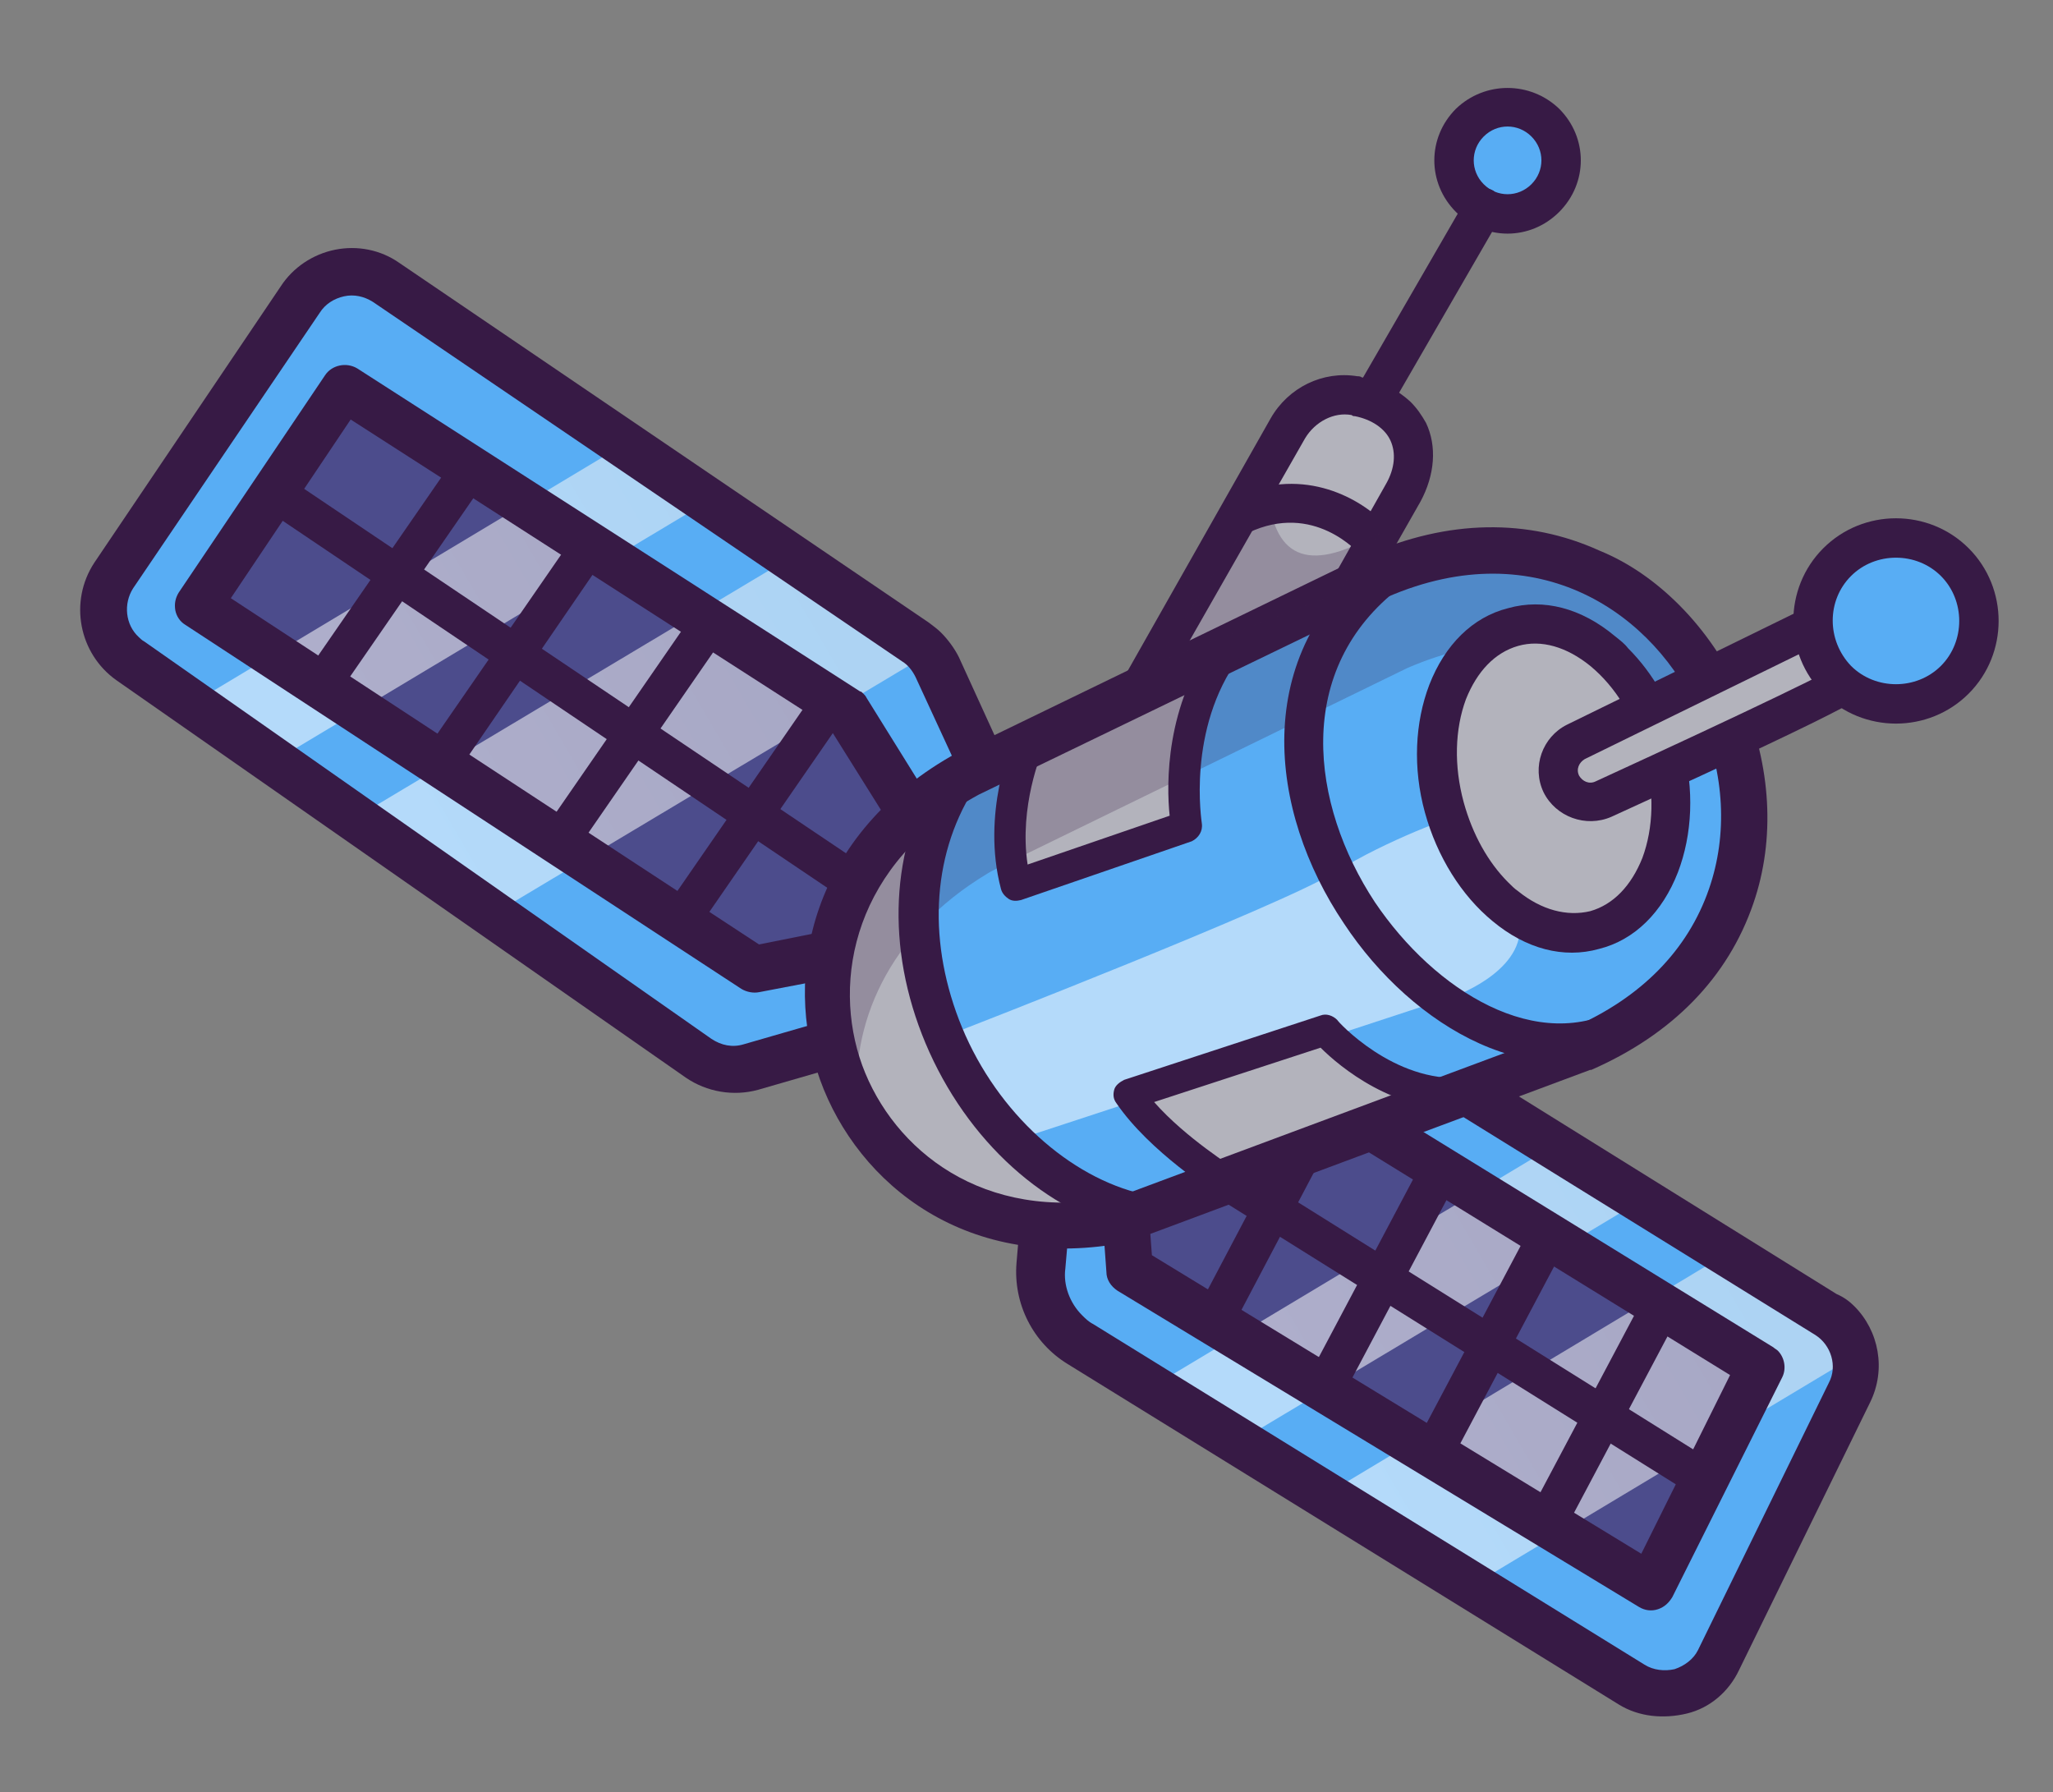 <?xml version="1.0" encoding="utf-8"?>
<!-- Generator: Adobe Illustrator 28.4.1, SVG Export Plug-In . SVG Version: 6.00 Build 0)  -->
<svg version="1.1" id="Layer_1" xmlns="http://www.w3.org/2000/svg" xmlns:xlink="http://www.w3.org/1999/xlink" x="0px" y="0px"
	 viewBox="0 0 185 161.5" style="enable-background:new 0 0 185 161.5;" xml:space="preserve">
<rect x="0" y="0" width="185" height="161.5" fill="#808080" stroke="none"/>
<style type="text/css">
	.st0{fill:#B3B3BC;}
	.st1{fill:#371A45;}
	.st2{fill:#58ADF4;}
	.st3{fill:#4C4C8C;}
	.st4{opacity:0.55;fill:url(#SVGID_1_);enable-background:new    ;}
	.st5{opacity:0.55;fill:url(#SVGID_00000003099634439051270730000005797393952141560463_);enable-background:new    ;}
	.st6{opacity:0.55;fill:url(#SVGID_00000097470653172550599810000002305198598470945410_);enable-background:new    ;}
	.st7{opacity:0.55;fill:url(#SVGID_00000094615645027674096670000011610737021118441642_);enable-background:new    ;}
	.st8{opacity:0.55;}
	.st9{fill:#FFFFFF;}
	.st10{opacity:0.25;}
</style>
<path class="st0" d="M102,63.4L116,38.6c1.2-2.1,3.6-3.4,6-3c0.1,0,0.2,0,0.3,0.1c4.4,0.8,6.2,4.8,4,8.7l-6.9,12.3L102,63.4z"/>
<path class="st1" d="M127.1,36.2c0.6,0.6,1,1.2,1.4,1.9c1,2.1,0.8,4.7-0.5,7.1L121,57.5c-0.2,0.4-0.5,0.6-0.9,0.8l-17.5,6.8
	c-0.7,0.3-1.5,0.1-2-0.5c-0.5-0.6-0.6-1.4-0.2-2l14.1-24.9c1.6-2.8,4.7-4.3,7.8-3.8c0.1,0,0.3,0,0.4,0.1
	C124.4,34.3,125.9,35.1,127.1,36.2z M118.3,55.3l6.6-11.7c0.8-1.4,0.9-2.8,0.4-3.9c-0.5-1.1-1.7-1.9-3.2-2.2c-0.1,0-0.2,0-0.3-0.1
	c-1.6-0.3-3.3,0.6-4.2,2.1L105.9,60L118.3,55.3z"/>
<path class="st1" d="M124.7,47.1c0.2,0.2,0.4,0.4,0.6,0.6c0.6,0.7,0.5,1.9-0.2,2.5c-0.7,0.6-1.8,0.5-2.5-0.2
	c-0.2-0.2-4.2-4.8-10.1-2c-0.9,0.4-1.9,0-2.3-0.8c-0.4-0.9,0-1.9,0.8-2.3C117.1,41.9,122.3,44.7,124.7,47.1z"/>
<path class="st2" d="M135.8,9.7c-2.6,0-4.8,2.1-4.8,4.8c0,2.6,2.1,4.8,4.8,4.8s4.8-2.1,4.8-4.8C140.6,11.8,138.5,9.7,135.8,9.7z"/>
<path class="st1" d="M140.5,9.8c2.6,2.6,2.6,6.7,0,9.3c-2.6,2.6-6.7,2.6-9.3,0c-2.6-2.6-2.6-6.7,0-9.3
	C133.8,7.3,137.9,7.3,140.5,9.8z M133.7,16.6c1.2,1.2,3.1,1.2,4.3,0c1.2-1.2,1.2-3.1,0-4.3c-1.2-1.2-3.1-1.2-4.3,0
	C132.5,13.5,132.5,15.4,133.7,16.6z"/>
<path class="st1" d="M134.9,17.5c0.5,0.5,0.7,1.4,0.3,2.1l-10,17.3c-0.5,0.8-1.6,1.1-2.4,0.6c-0.8-0.5-1.1-1.6-0.6-2.4l10-17.3
	c0.5-0.8,1.6-1.1,2.4-0.6C134.7,17.3,134.8,17.4,134.9,17.5z"/>
<path class="st2" d="M94.3,108.1l32.9-12.9l12.8,8l7.9,4.9l7.7,4.8l8.9,5.5c1.4,0.9,2.3,2.3,2.5,3.8c0.2,1.1,0,2.2-0.5,3.2
	l-11.8,24.1c-1.4,2.9-5,3.9-7.8,2.2l-14.4-8.9l-13.2-8.2l-7.8-4.8l-5.6-3.5l0,0l-8.6-5.3c-2.4-1.5-3.8-4.2-3.6-7.1L94.3,108.1z"/>
<path class="st3" d="M158.7,123.2l-9.9,19.8l-47-28.5l-0.4-5.5l22.2-7.4L158.7,123.2z"/>
<linearGradient id="SVGID_1_" gradientUnits="userSpaceOnUse" x1="124.036" y1="0.32" x2="159.886" y2="21.272" gradientTransform="matrix(1 0 0 -1 0 140)">
	<stop  offset="0" style="stop-color:#FFFFFF"/>
	<stop  offset="1" style="stop-color:#F1F2F2"/>
</linearGradient>
<path class="st4" d="M118.6,135.2l0.8-0.5l36.3-21.8l8.9,5.5c1.4,0.9,2.3,2.3,2.5,3.8l-34.5,20.7l-1.7,1L118.6,135.2z"/>
<linearGradient id="SVGID_00000036962371459061797110000012602398316943650456_" gradientUnits="userSpaceOnUse" x1="114.06" y1="16.56" x2="150.087" y2="37.614" gradientTransform="matrix(1 0 0 -1 0 140)">
	<stop  offset="0" style="stop-color:#FFFFFF"/>
	<stop  offset="1" style="stop-color:#F1F2F2"/>
</linearGradient>
<path style="opacity:0.55;fill:url(#SVGID_00000036962371459061797110000012602398316943650456_);enable-background:new    ;" d="
	M103.9,124.9l36.2-21.7l7.9,4.9l-36.4,21.8l-0.4,0.2l-5.3-3.7l0,0L103.9,124.9z"/>
<path class="st1" d="M167.1,117.7c2.2,2.2,2.9,5.7,1.4,8.7l-11.8,24.1c-0.9,1.9-2.6,3.4-4.7,3.9s-4.3,0.3-6.1-0.8l-49.7-30.7
	c-3.1-1.9-4.9-5.4-4.6-9.1l0.5-5.9c0.1-0.8,0.6-1.5,1.3-1.8l32.9-12.9c0.6-0.2,1.3-0.2,1.9,0.2l37.3,23.2
	C166.2,116.9,166.7,117.3,167.1,117.7z M97.5,118.5c0.3,0.3,0.6,0.6,1,0.8l49.7,30.7c0.8,0.5,1.8,0.6,2.7,0.4
	c0.9-0.3,1.7-0.9,2.1-1.7l11.8-24.1c0.8-1.5,0.2-3.4-1.2-4.3l-36.5-22.6l-30.7,12l-0.4,4.6C95.8,115.8,96.4,117.4,97.5,118.5z"/>
<path class="st1" d="M160.2,121.7c0.6,0.6,0.8,1.6,0.4,2.4l-9.9,19.8c-0.3,0.5-0.7,0.9-1.3,1.1c-0.6,0.2-1.2,0.1-1.7-0.2l-47-28.5
	c-0.6-0.4-1-1-1-1.7l-0.4-5.5c-0.1-1,0.5-1.8,1.4-2.1l22.2-7.4c0.6-0.2,1.2-0.1,1.8,0.2l35.1,21.6
	C159.9,121.5,160.1,121.6,160.2,121.7z M147.9,140l8-16.1l-32.6-20.1l-19.7,6.6l0.2,2.7L147.9,140z"/>
<path class="st1" d="M150.5,117.3c0.5,0.5,0.7,1.4,0.3,2.1l-9.7,18.3c-0.5,0.9-1.5,1.2-2.4,0.7c-0.9-0.5-1.2-1.5-0.7-2.4l9.7-18.3
	c0.5-0.9,1.5-1.2,2.4-0.7C150.2,117.1,150.4,117.2,150.5,117.3z"/>
<path class="st1" d="M140.6,110.4c0.5,0.5,0.7,1.4,0.3,2.1l-9.7,18.3c-0.5,0.9-1.5,1.2-2.4,0.7c-0.9-0.5-1.2-1.5-0.7-2.4l9.7-18.3
	c0.5-0.9,1.5-1.2,2.4-0.7C140.4,110.2,140.5,110.3,140.6,110.4z"/>
<path class="st1" d="M130.7,104.8c0.5,0.5,0.7,1.4,0.3,2.1l-9.7,18.3c-0.5,0.9-1.5,1.2-2.4,0.7c-0.9-0.5-1.2-1.5-0.7-2.4l9.7-18.3
	c0.5-0.9,1.5-1.2,2.4-0.7C130.5,104.5,130.6,104.6,130.7,104.8z"/>
<path class="st1" d="M118.7,102.4c0.5,0.5,0.7,1.4,0.3,2.1l-7.8,14.8c-0.5,0.9-1.5,1.2-2.4,0.7c-0.9-0.5-1.2-1.5-0.7-2.4l7.8-14.8
	c0.5-0.9,1.5-1.2,2.4-0.7C118.5,102.1,118.6,102.2,118.7,102.4z"/>
<path class="st1" d="M154.9,132c0.6,0.6,0.7,1.5,0.2,2.2c-0.5,0.8-1.6,1.1-2.4,0.6l-41.9-26.2c-0.8-0.5-1.1-1.6-0.6-2.4
	s1.6-1.1,2.4-0.6l41.9,26.2C154.7,131.8,154.8,131.9,154.9,132z"/>
<path class="st2" d="M34.8,25.5L56.3,40l7.6,5.1l7.4,5l11.2,7.6c0.4,0.3,0.8,0.6,1.2,1.1c0.3,0.4,0.6,0.8,0.8,1.2l4.2,9.2
	c0.7,1.5,0.7,3.3-0.1,4.8l-8.5,16.6c-0.7,1.4-2,2.4-3.4,2.8l-9,2.6c-1.6,0.5-3.4,0.2-4.7-0.8l-18.5-13L32,73.7l-7.3-5.1l-7.4-5.2
	l-5.6-3.9c-2.5-1.7-3.1-5.2-1.4-7.7L27,27C28.8,24.4,32.3,23.7,34.8,25.5z"/>
<path class="st3" d="M74.8,86.1l-6.8,1.3L17.8,54.5L31,34.9L76.3,64l7.4,11.9"/>
<linearGradient id="SVGID_00000092415497227247789590000017727121815162803853_" gradientUnits="userSpaceOnUse" x1="37.57" y1="61.864" x2="75.795" y2="84.204" gradientTransform="matrix(1 0 0 -1 0 140)">
	<stop  offset="0" style="stop-color:#FFFFFF"/>
	<stop  offset="1" style="stop-color:#F1F2F2"/>
</linearGradient>
<path style="opacity:0.55;fill:url(#SVGID_00000092415497227247789590000017727121815162803853_);enable-background:new    ;" d="
	M32,73.7l39.3-23.5l11.2,7.6c0.4,0.3,0.8,0.6,1.2,1.1L44.4,82.4L32,73.7z"/>
<linearGradient id="SVGID_00000068666580066538082550000012045000049940185513_" gradientUnits="userSpaceOnUse" x1="27.955" y1="78.316" x2="66.18" y2="100.656" gradientTransform="matrix(1 0 0 -1 0 140)">
	<stop  offset="0" style="stop-color:#FFFFFF"/>
	<stop  offset="1" style="stop-color:#F1F2F2"/>
</linearGradient>
<path style="opacity:0.55;fill:url(#SVGID_00000068666580066538082550000012045000049940185513_);enable-background:new    ;" d="
	M17.3,63.4l39-23.4l7.6,5.1L24.7,68.6L17.3,63.4z"/>
<path class="st1" d="M84.8,57c0.6,0.6,1.2,1.4,1.6,2.2l4.2,9.2c1,2.1,0.9,4.6-0.1,6.7l-8.5,16.6c-1,1.9-2.7,3.3-4.7,3.9l-9,2.6
	c-2.2,0.6-4.6,0.2-6.5-1.1L10.5,61.3c-3.4-2.4-4.3-7.1-2-10.6l16.8-24.9c1.1-1.7,2.9-2.9,4.9-3.3c2-0.4,4.1,0,5.8,1.2l47.7,32.4
	C84.1,56.4,84.5,56.7,84.8,57z M12.5,57.4c0.1,0.1,0.3,0.3,0.5,0.4l51.1,35.8c0.9,0.6,1.9,0.8,2.9,0.5l9-2.6
	c0.9-0.3,1.7-0.9,2.1-1.8l8.5-16.6c0.5-0.9,0.5-2,0.1-3L82.5,61c-0.3-0.6-0.7-1.1-1.2-1.4L33.6,27.2c-0.8-0.5-1.7-0.7-2.6-0.5
	c-0.9,0.2-1.7,0.7-2.2,1.5L12,53C11.1,54.4,11.3,56.3,12.5,57.4z"/>
<path class="st1" d="M77.8,62.5c0.1,0.1,0.2,0.2,0.3,0.4l7.4,11.9c0.6,1,0.3,2.3-0.7,2.9c-1,0.6-2.3,0.3-2.9-0.7l-7.2-11.5
	L31.6,37.8L20.8,53.9l47.6,31.2l6-1.2c1.1-0.2,2.2,0.5,2.5,1.7c0.2,1.1-0.5,2.2-1.7,2.5l-6.8,1.3c-0.5,0.1-1.1,0-1.6-0.3L16.7,56.3
	c-0.5-0.3-0.8-0.8-0.9-1.3c-0.1-0.6,0-1.1,0.3-1.6l13.2-19.6c0.6-0.9,1.9-1.2,2.9-0.6l45.3,29.1C77.6,62.3,77.7,62.4,77.8,62.5z"/>
<path class="st1" d="M76.2,61.9c0.6,0.6,0.7,1.5,0.2,2.2L63,83.5c-0.6,0.8-1.6,1-2.4,0.4c-0.8-0.5-1-1.6-0.4-2.4l13.4-19.4
	c0.6-0.8,1.6-1,2.4-0.4C76,61.7,76.1,61.8,76.2,61.9z"/>
<path class="st1" d="M64.6,55.8c0.6,0.6,0.7,1.5,0.2,2.2L52.5,75.8c-0.6,0.8-1.6,1-2.4,0.4c-0.8-0.6-1-1.6-0.4-2.4l12.3-17.8
	c0.6-0.8,1.6-1,2.4-0.4C64.4,55.7,64.5,55.7,64.6,55.8z"/>
<path class="st1" d="M53.6,49c0.6,0.6,0.7,1.5,0.2,2.2L41.6,69c-0.6,0.8-1.6,1-2.4,0.4c-0.8-0.6-1-1.6-0.4-2.4l12.3-17.8
	c0.6-0.8,1.6-1,2.4-0.4C53.5,48.9,53.6,48.9,53.6,49z"/>
<path class="st1" d="M43,41.9c0.6,0.6,0.7,1.5,0.2,2.2L30.9,61.9c-0.6,0.8-1.6,1-2.4,0.4c-0.8-0.6-1-1.6-0.4-2.4l12.3-17.8
	c0.6-0.8,1.6-1,2.4-0.4C42.8,41.8,42.9,41.8,43,41.9z"/>
<path class="st1" d="M77.5,77.8c0.6,0.6,0.7,1.5,0.2,2.2c-0.5,0.8-1.6,1-2.4,0.5L24.1,46c-0.8-0.5-1-1.6-0.5-2.4
	c0.5-0.8,1.6-1,2.4-0.5l51.3,34.5C77.4,77.6,77.5,77.7,77.5,77.8z"/>
<path class="st2" d="M86.3,70.3c0.3-0.2,0.6-0.3,0.9-0.5L124,51.8c29.1-12.6,47.5,30.1,18.4,42.7l-39.7,14.8l-1.6,0.6
	C75.8,115,63.9,83.5,86.3,70.3z"/>
<path class="st0" d="M86.3,70.3L86.3,70.3c-9.3,15,2,35.9,16.5,39.1l-1.6,0.6C75.8,115,63.9,83.5,86.3,70.3z"/>
<path class="st0" d="M110.5,106.5c0,0-5.9-3.6-8.8-7.9l17.7-5.8c0,0,5.4,6.2,12.5,5.7"/>
<path class="st0" d="M92.6,67.1c0,0-2.8,6.2-1,12.6l15.4-5.3c0,0-1.6-9,3.7-16.1"/>
<g class="st8">
	<path class="st9" d="M92.2,102.5l39-12.8c0,0,6.9-2.5,5.6-7.2l-5.6-9c0,0-6.1,2.1-10.9,5.1c-4.8,3-33.9,14.3-33.9,14.3"/>
</g>
<g class="st10">
	<path class="st1" d="M86.3,70.3c0.3-0.2,0.6-0.3,0.9-0.5L124,51.8c17.4-7.5,31,4.8,32.9,18.5c-5.1-9.7-16.5-16-30.1-10.1L89.9,78.2
		c-0.3,0.2-0.6,0.3-0.9,0.5c-9,5.4-12.5,13.7-11.7,21.4C72,90.8,73.7,77.7,86.3,70.3z"/>
</g>
<path class="st1" d="M151.3,54.5c2.3,2.3,4.3,5.2,5.7,8.4c2.6,6.1,3,12.7,1,18.5c-2.3,6.7-7.3,11.8-14.6,15c0,0-0.1,0-0.1,0
	l-41.3,15.4c-0.1,0-0.2,0.1-0.3,0.1c-14.5,2.9-24.4-5.2-27.8-14.6c-3.4-9.4-0.9-22.2,12.4-29.5c0,0,0.1,0,0.1,0L123.1,50
	c0,0,0.1,0,0.1,0c7.3-3.2,14.5-3.3,20.9-0.4C146.8,50.7,149.2,52.4,151.3,54.5z M141.7,92.6c6.2-2.7,10.4-7,12.3-12.5
	c1.7-4.9,1.4-10.4-0.8-15.5c-4-9.3-14.6-16.7-28.2-10.8L88.2,71.6C77,77.7,74.9,88.3,77.7,96c2.8,7.6,10.9,14.2,22.9,11.9
	L141.7,92.6z"/>
<path class="st1" d="M87.5,69c0.6,0.6,0.7,1.5,0.2,2.2c-3.8,6.1-4.1,13.9-1,21.4c3.2,7.7,9.7,13.5,16.3,15c0.9,0.2,1.5,1.1,1.3,2.1
	c-0.2,0.9-1.1,1.6-2.1,1.3c-7.9-1.7-15.1-8.2-18.8-17c-3.6-8.6-3.2-17.6,1.2-24.7c0.5-0.8,1.6-1.1,2.4-0.6
	C87.3,68.9,87.4,68.9,87.5,69z"/>
<path class="st1" d="M126.3,50.2c0.1,0.1,0.1,0.1,0.2,0.2c0.6,0.8,0.4,1.9-0.3,2.5c-9.7,7.4-8.1,19.6-2.3,28.4
	c5.4,8,14.7,13.8,22.3,9.4c0.8-0.5,1.9-0.2,2.4,0.6c0.5,0.8,0.2,1.9-0.6,2.4c-9.4,5.5-20.7-1.1-26.9-10.5c-6.8-10.1-8.5-24.3,3-33.1
	C124.7,49.5,125.7,49.6,126.3,50.2z"/>
<path class="st0" d="M136.4,56.6c-5.4,1.5-8.2,8.7-6.2,16.3c2,7.5,8.1,12.5,13.5,11c5.4-1.5,8.2-8.7,6.2-16.3
	C147.9,60,141.9,55.1,136.4,56.6z"/>
<path class="st1" d="M146.7,58.4c2.3,2.3,4,5.3,4.9,8.7c1.1,4,0.9,8.1-0.4,11.5c-1.4,3.6-3.9,6.1-7.1,6.9c-3.2,0.9-6.6,0-9.6-2.5
	c-2.8-2.3-5-5.8-6.1-9.8c-1.1-4-0.9-8.1,0.4-11.5c1.4-3.6,3.9-6.1,7.1-6.9c3.2-0.9,6.6,0,9.6,2.5C146,57.7,146.4,58,146.7,58.4z
	 M135.9,79.5c0.3,0.3,0.6,0.6,0.9,0.8c2.1,1.7,4.4,2.3,6.5,1.8c2.1-0.6,3.7-2.3,4.7-4.8c1-2.7,1.1-6,0.2-9.3c-0.9-3.3-2.6-6.1-4.9-8
	c-2.1-1.7-4.4-2.4-6.5-1.8c-2.1,0.6-3.7,2.3-4.7,4.8c-1,2.7-1.1,6-0.2,9.3C132.7,75.2,134.1,77.7,135.9,79.5z"/>
<path class="st0" d="M167.7,60.8c0.3,0.4-16.6,8.2-23.2,11.2c-1.4,0.6-3.1,0-3.8-1.4c-0.7-1.4-0.1-3.1,1.3-3.8L166,55.2"/>
<path class="st1" d="M167.2,53.9c0.1,0.1,0.2,0.3,0.3,0.5c0.4,0.9,0.1,1.9-0.8,2.3l-23.9,11.7c-0.5,0.3-0.8,0.9-0.5,1.5
	c0.3,0.5,0.9,0.8,1.5,0.5c14.8-6.8,21.3-10,22.6-10.8c0.1-0.1,0.2-0.2,0.3-0.3c0.8-0.5,1.9-0.3,2.4,0.5c0.3,0.4,0.4,1,0.2,1.5
	c-0.3,1-0.4,1.5-24.1,12.3c-2.3,1-5,0-6.1-2.2c-1.1-2.3-0.1-5,2.1-6.1l23.9-11.7C165.9,53.2,166.7,53.4,167.2,53.9z M166.2,61.8
	c-0.2-0.3-0.3-0.6-0.3-1C165.9,61.2,166,61.5,166.2,61.8z"/>
<path class="st1" d="M132.9,97.5c0.2,0.2,0.4,0.5,0.4,0.9c0,0.8-0.5,1.4-1.3,1.5c-6.3,0.4-11.3-3.8-13-5.5L104,99.3
	c2.9,3.3,7.2,5.9,7.2,6c0.7,0.4,0.9,1.3,0.5,1.9c-0.4,0.7-1.3,0.9-1.9,0.5c-0.3-0.2-6.2-3.9-9.2-8.3c-0.3-0.4-0.3-0.8-0.2-1.2
	c0.1-0.4,0.5-0.7,0.9-0.9l17.7-5.8c0.5-0.2,1.1,0,1.5,0.4c0,0.1,5.1,5.7,11.4,5.2C132.2,97.1,132.6,97.2,132.9,97.5z"/>
<path class="st2" d="M176.2,50.6c-2.9-2.9-7.7-2.9-10.6,0c-2.9,2.9-2.9,7.7,0,10.6c2.9,2.9,7.7,2.9,10.6,0
	C179.1,58.3,179.1,53.6,176.2,50.6z"/>
<path class="st1" d="M177.4,49.4c3.6,3.6,3.6,9.5,0,13.1c-3.6,3.6-9.5,3.6-13.1,0c-3.6-3.6-3.6-9.5,0-13.1
	C167.9,45.8,173.8,45.8,177.4,49.4z M166.8,60c2.2,2.2,5.9,2.2,8.1,0s2.2-5.9,0-8.1s-5.9-2.2-8.1,0C164.6,54.1,164.6,57.7,166.8,60z
	"/>
<path class="st1" d="M111.6,57.4c0.5,0.5,0.6,1.3,0.1,1.8c-4.8,6.5-3.4,14.9-3.4,15c0.1,0.7-0.3,1.3-0.9,1.6L92,81.1
	c-0.4,0.1-0.8,0.1-1.1-0.1c-0.3-0.2-0.6-0.5-0.7-0.9c-1.8-6.8,1-13.3,1.1-13.5c0.3-0.7,1.1-1,1.9-0.7c0.7,0.3,1,1.1,0.7,1.8
	c0,0.1-2.1,4.9-1.3,10.2l12.8-4.4c-0.3-2.8-0.4-10,4.1-16c0.5-0.6,1.3-0.8,2-0.3C111.5,57.3,111.6,57.3,111.6,57.4z"/>
<g class="st10">
	<path class="st1" d="M114.3,44.4c0.5,6.2,4,7.2,10.1,3.5l-3.9,5.6L104,59.8"/>
</g>
</svg>
